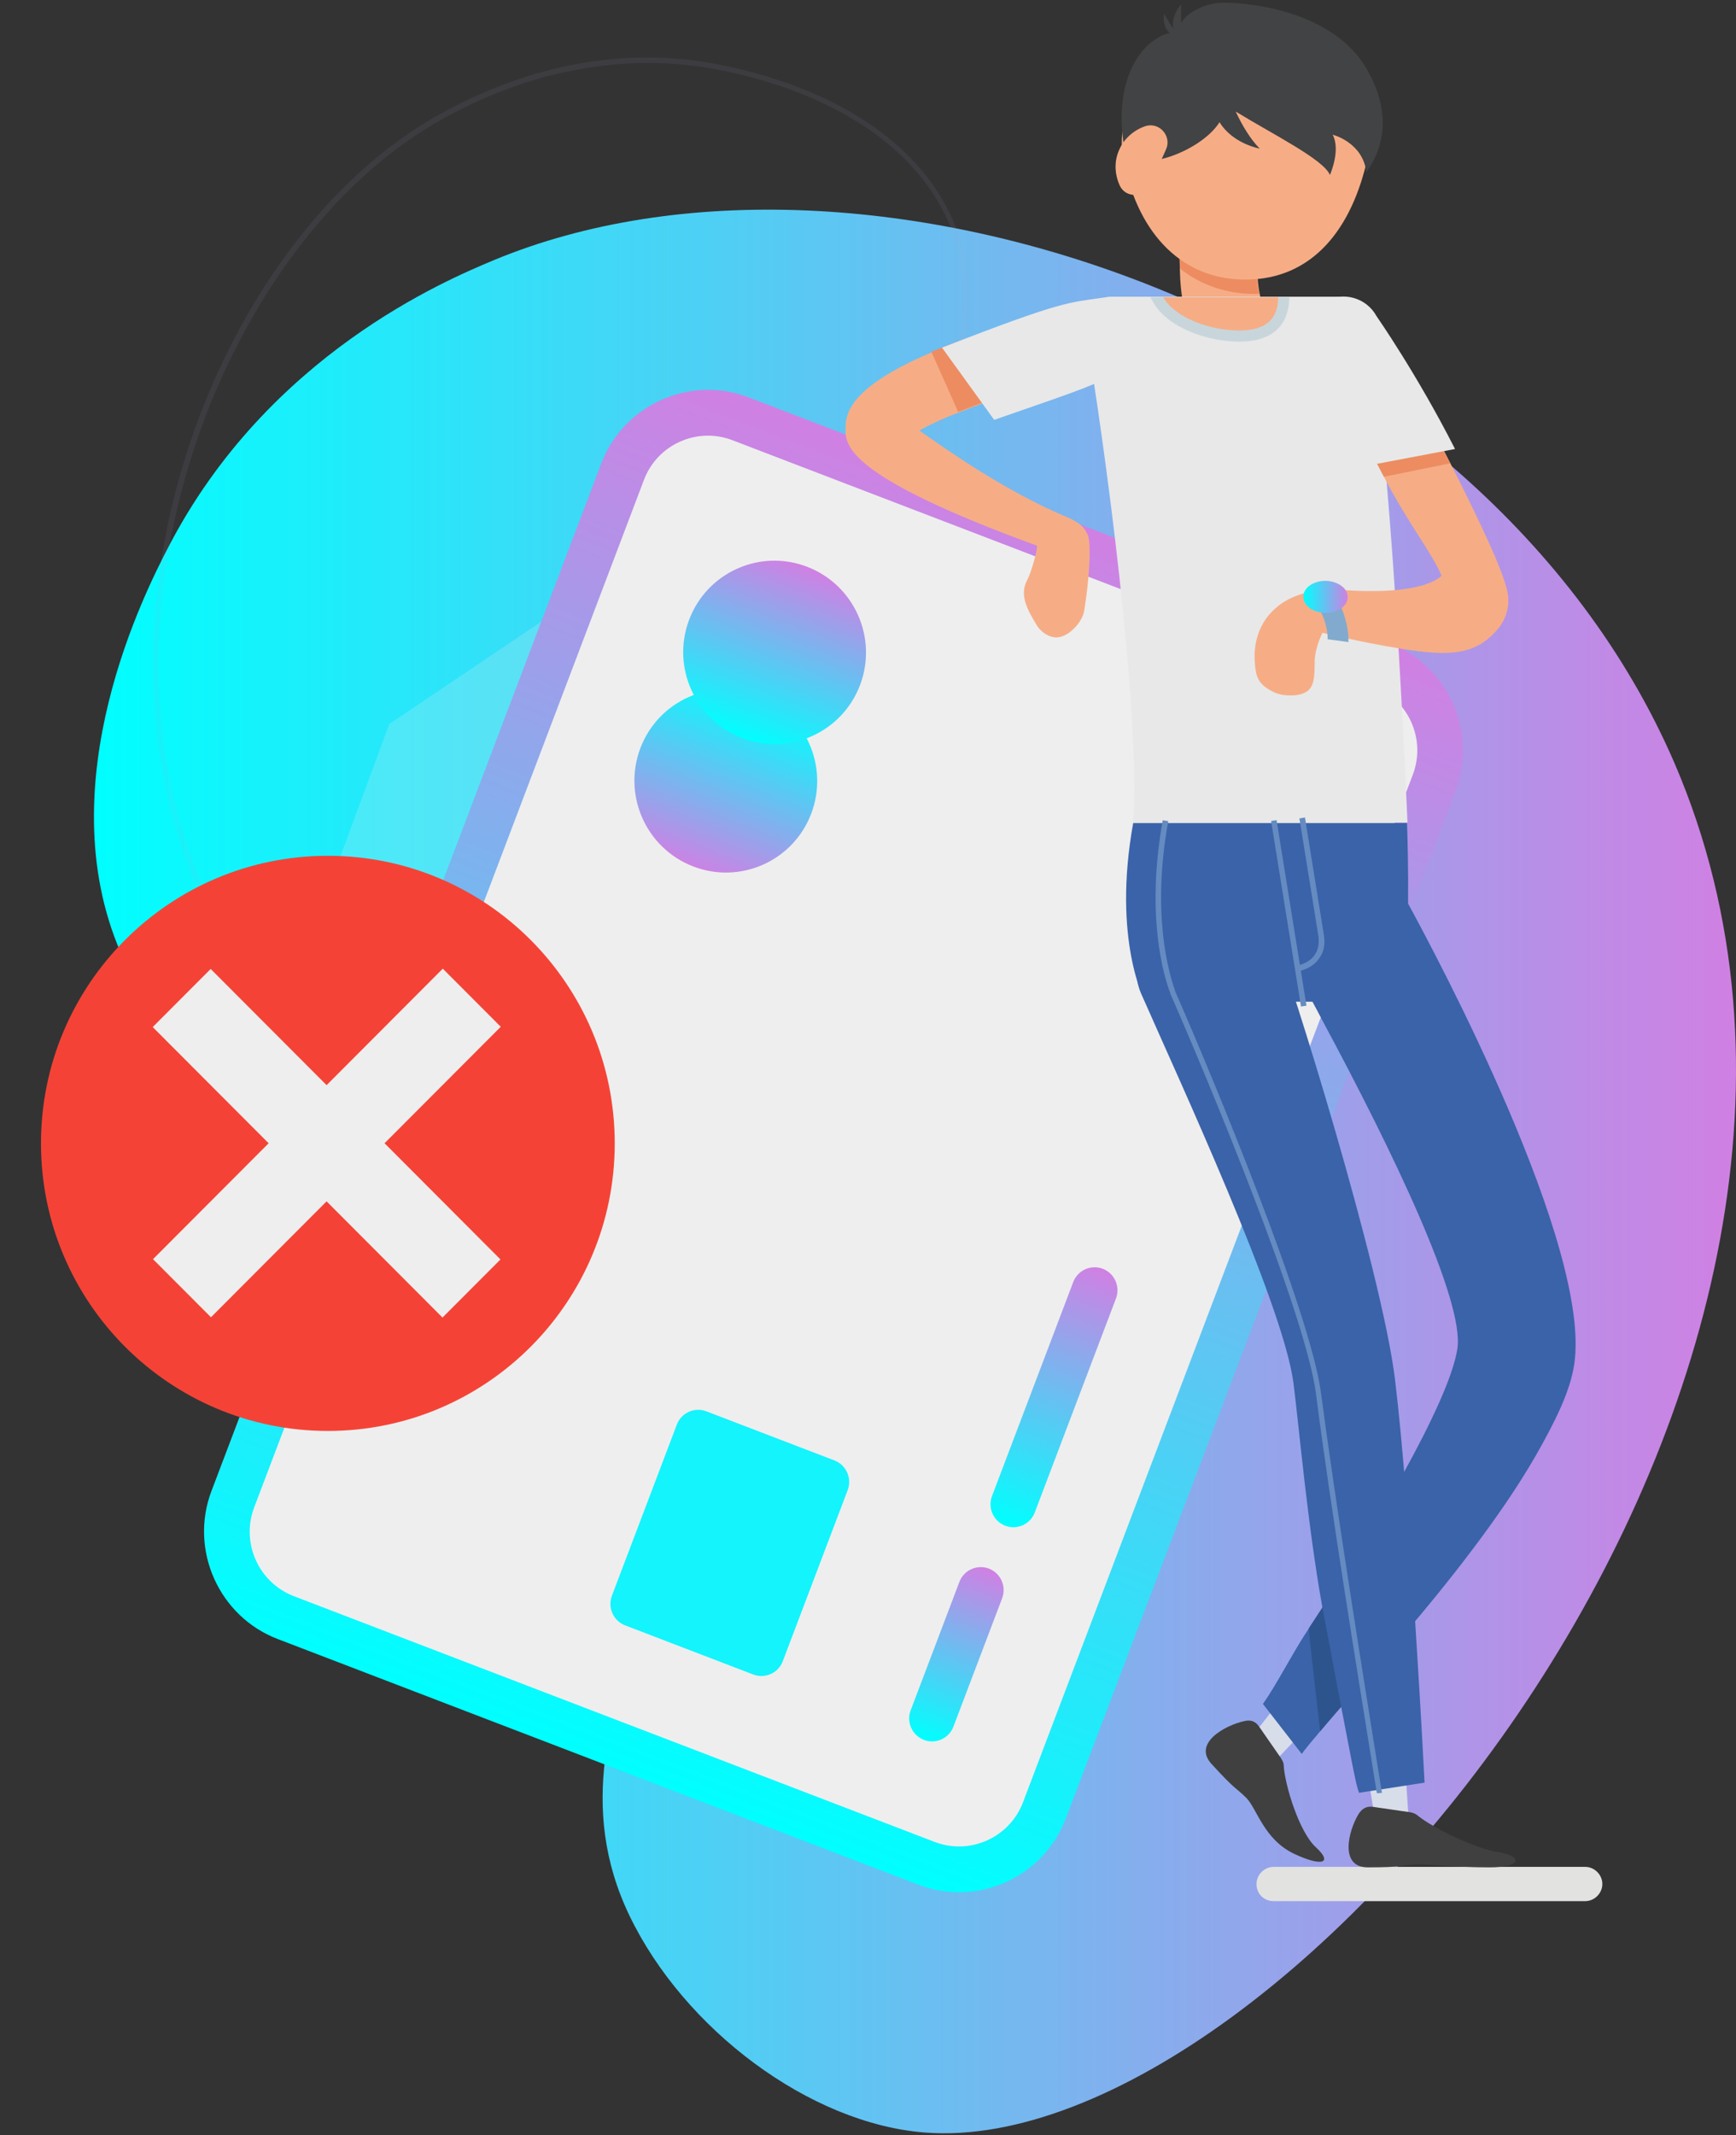 <svg width="375" height="461" viewBox="0 0 375 461" fill="none" xmlns="http://www.w3.org/2000/svg">
<rect x="0" y="0" width="375" height="461" fill="#333333" stroke="none"/>
<path d="M106.432 56.267C96.457 60.465 57.855 76.555 36.309 118.231C31.72 127.125 10.175 168.801 26.035 205.579C47.082 254.35 111.12 242.457 140.546 288.33C165.783 327.807 113.415 366.584 135.958 413.557C147.728 438.042 174.86 458.53 199.897 460.429C278.2 466.326 418.846 297.325 361.69 164.703C319.995 68.36 187.129 22.587 106.432 56.267Z" fill="url(#paint0_linear_102_488)"/>
<path opacity="0.09" d="M179.648 266.543C176.057 266.543 172.366 266.443 168.575 266.243C112.616 263.145 66.931 238.16 46.383 199.483C13.566 137.719 45.785 51.67 95.16 24.586C120.097 10.794 141.743 11.194 155.508 13.992C179.049 18.689 196.405 29.583 204.385 44.574C212.964 60.665 208.375 75.756 203.487 91.646C199.099 105.938 194.61 120.629 199.996 136.52C204.784 150.712 217.253 155.109 230.519 159.806C243.986 164.603 257.95 169.5 265.432 184.991C273.312 201.382 272.314 223.768 263.237 237.261C250.868 255.25 218.151 266.543 179.648 266.543ZM139.947 13.592C127.678 13.592 112.417 16.391 95.759 25.585C46.882 52.469 14.962 137.819 47.48 198.983C67.829 237.36 113.215 262.046 168.775 265.144C211.467 267.543 249.073 256.049 262.339 236.661C271.217 223.569 272.214 201.582 264.434 185.591C257.152 170.5 243.487 165.703 230.22 161.005C216.754 156.208 203.986 151.711 198.999 137.02C193.513 120.729 198.101 105.838 202.49 91.347C207.278 75.656 211.866 60.764 203.487 45.074C195.707 30.382 178.55 19.689 155.409 15.091C150.92 14.192 145.733 13.592 139.947 13.592Z" fill="#AAAAD5"/>
<path opacity="0.2" d="M231.118 119.03L215.158 129.724L75.809 223.469L53.764 238.36L84.088 156.308L106.232 141.417L156.206 107.737L172.166 97.043L231.118 119.03Z" fill="#EEEDF3"/>
<path opacity="0.2" d="M262.838 130.823L246.878 141.517L59.45 267.643L37.306 282.434L48.078 253.551L70.123 238.76V238.66L226.13 133.821L242.09 123.028L262.838 130.823Z" fill="#EEEDF3"/>
<rect width="188.864" height="274.194" rx="15" transform="matrix(0.932 0.361 -0.357 0.934 140.361 84.705)" fill="#EEEEEE"/>
<path fill-rule="evenodd" clip-rule="evenodd" d="M129.879 100.064L45.678 321.913C40.854 334.623 47.287 349.001 59.974 353.864L198.377 406.914C211.064 411.777 225.391 405.356 230.215 392.646L314.416 170.797C319.24 158.087 312.806 143.709 300.119 138.846L161.717 85.797C149.03 80.934 134.703 87.354 129.879 100.064ZM139.106 103.601C142.007 95.956 150.578 92.115 158.209 95.04L296.611 148.09C304.242 151.015 308.09 159.616 305.189 167.26L220.988 389.109C218.087 396.754 209.516 400.595 201.885 397.67L63.483 344.62C55.852 341.696 52.004 333.094 54.905 325.45L139.106 103.601Z" fill="url(#paint1_linear_102_488)"/>
<path fill-rule="evenodd" clip-rule="evenodd" d="M183.115 321.704L169.083 358.676C168.118 361.218 165.253 362.502 162.716 361.53L135.037 350.92C132.5 349.948 131.214 347.072 132.178 344.531L146.211 307.558C147.176 305.016 150.041 303.732 152.578 304.704L180.256 315.314C182.794 316.286 184.08 319.162 183.115 321.704Z" fill="#13F4FD"/>
<path fill-rule="evenodd" clip-rule="evenodd" d="M163.8 150.106C173.99 154.012 179.11 165.455 175.235 175.663C171.361 185.871 159.959 190.981 149.769 187.076C139.58 183.17 134.46 171.727 138.334 161.519C142.209 151.311 153.611 146.201 163.8 150.106Z" fill="url(#paint2_linear_102_488)"/>
<path fill-rule="evenodd" clip-rule="evenodd" d="M174.341 122.363C184.53 126.268 189.65 137.711 185.776 147.919C181.901 158.128 170.499 163.238 160.31 159.332C150.121 155.426 145.001 143.983 148.875 133.775C152.749 123.567 164.152 118.457 174.341 122.363Z" fill="url(#paint3_linear_102_488)"/>
<path fill-rule="evenodd" clip-rule="evenodd" d="M216.48 345.058L205.949 372.797C204.984 375.34 202.117 376.624 199.578 375.651C197.039 374.678 195.752 371.802 196.717 369.259L207.248 341.521C208.213 338.978 211.08 337.694 213.619 338.667C216.158 339.639 217.445 342.516 216.48 345.058Z" fill="url(#paint4_linear_102_488)"/>
<path fill-rule="evenodd" clip-rule="evenodd" d="M241.072 280.323L223.517 326.557C222.551 329.1 219.684 330.384 217.145 329.411C214.605 328.439 213.318 325.562 214.283 323.019L231.838 276.786C232.804 274.243 235.671 272.958 238.211 273.931C240.75 274.904 242.037 277.781 241.072 280.323Z" fill="url(#paint5_linear_102_488)"/>
<path d="M70.822 308.943C105.046 308.943 132.791 281.145 132.791 246.855C132.791 212.564 105.046 184.766 70.822 184.766C36.597 184.766 8.853 212.564 8.853 246.855C8.853 281.145 36.597 308.943 70.822 308.943Z" fill="#F44336"/>
<path d="M95.587 284.463L108.107 271.919L45.509 209.2L32.989 221.744L95.587 284.463Z" fill="#EEEEEE"/>
<path d="M33.052 271.856L45.571 284.4L108.169 221.681L95.65 209.138L33.052 271.856Z" fill="#EEEEEE"/>
<path d="M275.107 410.458H342.438C344.433 410.458 346.128 408.759 346.128 406.761C346.128 404.762 344.433 403.063 342.438 403.063H275.107C273.112 403.063 271.417 404.762 271.417 406.761C271.417 408.859 273.012 410.458 275.107 410.458Z" fill="#E2E2E1"/>
<path d="M297.351 394.768L294.159 375.279L302.937 372.581L304.334 393.369L297.351 394.768Z" fill="#D7DDE9"/>
<path d="M304.633 391.27C305.231 391.37 305.73 391.57 306.229 391.969C309.321 394.568 318.797 399.165 323.585 399.865C328.772 400.664 329.071 403.163 321.69 403.163C314.408 403.163 309.022 402.463 305.83 402.563C302.538 402.663 303.436 403.163 295.456 403.163C289.272 403.163 291.267 395.267 293.461 391.669C294.159 390.57 295.057 389.97 296.354 390.07L304.633 391.27Z" fill="#404040"/>
<path d="M269.122 376.578L281.291 361.088L289.172 365.785L274.908 380.776L269.122 376.578Z" fill="#D7DDE9"/>
<path d="M276.703 379.577C277.002 380.076 277.302 380.576 277.302 381.176C277.501 385.173 280.593 395.567 284.284 398.865C287.975 402.263 285.581 403.063 279.596 400.264C273.012 397.166 271.516 390.47 269.222 388.172C266.928 385.873 267.127 386.772 261.741 380.876C257.551 376.379 264.634 372.481 268.823 371.581C270.12 371.282 271.117 371.581 271.915 372.681L276.703 379.577Z" fill="#404040"/>
<path d="M263.636 47.172C263.636 47.172 261.242 63.163 265.83 70.559C270.419 77.954 271.117 79.054 271.117 79.054" fill="#ED8C61"/>
<path d="M275.407 86.15C274.11 86.949 272.614 87.349 271.217 87.349C268.424 87.349 265.631 85.95 264.135 83.251C264.035 83.151 263.237 81.752 258.948 74.956C255.955 70.159 254.958 63.663 254.858 57.966C254.659 52.37 255.257 47.572 255.556 45.973C256.255 41.476 260.444 38.278 265.033 38.977C269.521 39.677 272.713 43.874 272.015 48.472C271.616 50.87 271.516 53.669 271.516 56.267C271.516 58.966 271.716 61.564 272.115 63.463C272.314 64.562 272.614 65.562 273.013 66.161C277.701 73.657 278.399 74.856 278.399 74.856C280.693 78.754 279.396 83.851 275.407 86.15Z" fill="#F6AD86"/>
<path d="M244.783 177.696C246.479 153.81 238.499 94.545 234.41 70.959C233.811 67.361 236.504 64.063 240.195 64.063H289.172C291.765 64.063 294.159 65.862 294.857 68.36C300.443 89.747 304.034 177.596 304.034 177.596H244.783V177.696Z" fill="#E8E8E8"/>
<path d="M325.68 128.025C324.882 123.528 319.396 112.034 313.311 100.041C306.827 87.349 299.546 73.957 296.154 67.96C294.259 64.562 289.97 63.363 286.578 65.162C283.187 67.061 281.99 71.358 283.785 74.756C288.972 84.151 294.259 94.045 298.947 102.94C304.234 113.134 309.321 119.33 311.416 124.327C307.625 127.625 298.149 127.925 290.668 127.425C288.573 127.225 280.593 126.626 275.307 131.523C273.212 133.422 270.818 136.92 271.018 142.416C271.217 146.214 271.716 147.713 275.107 149.412C276.504 150.112 278.299 150.212 279.795 150.112C283.686 149.612 283.985 147.513 283.985 143.016C283.985 139.818 285.681 136.62 285.681 136.62C285.681 136.62 297.052 139.418 306.528 140.617C316.004 141.817 319.894 139.918 323.386 136.02C325.381 133.722 326.179 130.823 325.68 128.025Z" fill="#F6AD86"/>
<path d="M247.377 216.273C247.377 216.273 240.195 203.081 244.784 177.696H303.935C303.935 177.696 304.733 196.984 303.436 216.273H247.377Z" fill="#3A63A9"/>
<path d="M313.211 100.041L306.329 101.441L298.947 102.94C294.359 94.045 288.972 84.051 283.785 74.756C281.89 71.358 283.187 67.061 286.578 65.162C289.97 63.263 294.259 64.562 296.154 67.96C299.446 73.957 306.728 87.349 313.211 100.041Z" fill="#ED8C61"/>
<path d="M246.679 69.659C245.781 65.862 241.891 63.563 238.2 64.562C221.243 68.76 209.473 72.558 201.293 76.055C182.441 84.051 182.64 89.947 182.64 92.946C182.74 96.344 183.438 103.04 224.036 117.831C224.036 119.03 222.739 123.627 221.941 125.127C220.046 128.525 222.041 131.823 224.036 135.121C224.734 136.22 226.33 137.619 228.225 137.619C230.719 137.619 233.811 134.421 234.21 131.823C235.707 122.328 235.507 116.732 235.008 115.632C235.008 115.532 234.909 115.432 234.909 115.332C234.709 115.033 234.609 114.733 234.41 114.433C234.31 114.233 234.111 114.133 234.011 113.933C233.811 113.733 233.712 113.533 233.512 113.433C233.213 113.134 232.914 112.934 232.614 112.734C232.515 112.734 232.515 112.634 232.415 112.634C231.916 112.334 231.417 112.034 230.919 111.834C217.153 106.138 204.286 96.943 198.6 92.946C200.595 91.846 203.388 90.447 206.879 89.148C215.557 85.65 228.325 81.552 241.392 78.354C245.283 77.255 247.577 73.457 246.679 69.659Z" fill="#F6AD86"/>
<path d="M314.308 96.943L304.832 98.742L297.451 100.141L291.167 101.341C283.087 85.45 281.192 81.852 280.893 76.455C280.593 70.359 282.189 67.261 286.179 65.062C290.169 62.863 295.157 64.263 297.351 68.26C297.551 68.56 306.129 80.853 314.308 96.943Z" fill="#E8E8E8"/>
<path d="M340.044 294.627C339.146 300.423 336.054 306.72 331.665 314.415C324.284 327.208 313.012 341.499 302.838 353.392C295.756 361.687 289.272 368.883 285.182 373.78C283.387 375.879 281.99 377.578 281.192 378.677L272.813 367.884C275.906 363.486 278.798 357.59 282.389 352.093C282.489 351.993 282.589 351.793 282.689 351.693C289.472 341.399 296.753 329.806 302.539 319.212C302.738 318.812 302.938 318.513 303.137 318.113C309.322 306.919 313.91 297.025 314.808 291.229C316.404 280.935 300.943 248.754 285.681 220.37C283.985 217.072 282.19 213.874 280.494 210.776C279.896 209.677 279.596 208.577 279.497 207.378C279.098 202.181 282.888 196.185 287.576 193.586C293.262 190.388 300.643 188.789 303.835 194.486C310.319 206.279 343.934 269.342 340.044 294.627Z" fill="#3A63A9"/>
<path d="M302.838 353.392C295.756 361.687 289.272 368.883 285.182 373.78C284.484 367.983 283.786 361.687 283.087 355.291C282.988 354.092 282.788 352.792 282.688 351.593C289.471 341.299 296.753 329.706 302.538 319.112C302.937 329.606 302.938 341.899 302.838 353.392Z" fill="#2D548D"/>
<path d="M301.341 297.825C298.449 274.139 278.599 210.476 275.506 203.48C272.913 197.484 258.549 196.185 252.564 198.883C246.579 201.482 243.886 208.477 246.48 214.474C254.459 232.663 277.102 281.335 279.397 298.524C280.693 308.818 282.489 329.506 285.681 347.196C287.975 359.488 290.269 371.481 291.965 380.176C293.461 387.772 293.461 386.373 293.561 387.072L307.725 384.874C307.725 384.874 304.733 325.808 301.341 297.825Z" fill="#3A63A9"/>
<path d="M241.492 78.154C228.425 81.352 215.657 85.45 206.979 88.948L201.193 75.956C209.373 72.558 221.143 68.66 238.1 64.462C241.891 63.563 245.681 65.862 246.579 69.559C247.577 73.457 245.282 77.255 241.492 78.154Z" fill="#ED8C61"/>
<path d="M238.3 64.263C242.789 63.563 246.081 65.762 247.278 70.159C248.475 74.556 245.482 77.954 241.492 80.253C236.704 83.051 235.008 83.651 214.759 90.647L203.488 75.056C229.423 64.962 230.719 65.362 238.3 64.263Z" fill="#E8E8E8"/>
<path d="M272.015 63.463C271.616 63.463 271.217 63.463 270.918 63.463C264.833 63.463 259.247 61.464 254.858 57.966C254.659 52.37 255.257 47.572 255.556 45.973C256.255 41.476 260.444 38.278 265.033 38.977C269.521 39.677 272.713 43.874 272.015 48.472C271.616 50.87 271.516 53.669 271.516 56.267C271.317 58.866 271.516 61.464 272.015 63.463Z" fill="#ED8C61"/>
<path d="M295.456 33.88C292.164 49.171 283.686 60.365 269.023 60.365C254.459 60.365 245.282 49.271 242.589 33.88C240.195 19.489 254.459 5.397 269.023 5.397C283.785 5.297 298.548 19.589 295.456 33.88Z" fill="#F6AD86"/>
<path d="M297.451 387.172L297.351 386.772C293.362 361.987 287.277 324.609 284.284 301.023C282.09 283.833 260.843 232.863 252.863 214.674C252.764 214.574 252.764 214.374 252.764 214.274C252.764 214.174 252.764 214.174 252.664 214.074C251.367 210.576 247.477 197.584 251.168 177.096L252.365 177.296C248.674 197.484 252.564 210.176 253.761 213.674C253.761 213.774 253.861 213.874 253.861 213.974C253.861 214.074 253.861 214.174 253.961 214.274C261.941 232.463 283.187 283.633 285.382 300.923C288.474 324.409 294.459 361.887 298.449 386.672L298.548 387.072L297.451 387.172Z" fill="#658BC1"/>
<path d="M278.499 64.162C278.499 67.76 277.103 73.757 267.726 73.757C260.943 73.757 252.365 70.859 249.173 65.362L248.475 64.162H278.499Z" fill="#C8D6DB"/>
<path d="M251.268 64.162C253.761 68.56 261.242 71.358 267.726 71.358C274.21 71.358 276.105 68.16 276.105 64.162H251.268Z" fill="#F6AD86"/>
<path d="M286.778 138.019C286.778 137.919 287.177 133.921 282.988 128.125L286.878 125.826C291.766 133.122 291.267 138.319 291.267 138.619L286.778 138.019Z" fill="#82AACE"/>
<path d="M283.786 125.926C285.98 124.927 288.873 125.426 290.369 127.026C291.766 128.625 291.167 130.823 288.873 131.823C286.678 132.822 283.786 132.322 282.289 130.723C280.893 129.024 281.491 126.926 283.786 125.926Z" fill="url(#paint6_linear_102_488)"/>
<path d="M294.858 14.292C286.878 1.4 267.227 0.4 263.437 0.6C261.442 0.7 257.053 1.899 255.158 4.897C255.058 2.799 255.158 0.9 255.158 0.9C253.462 2.999 253.163 4.798 253.462 6.197C252.265 4.598 251.467 2.899 251.467 2.899C251.168 5.097 251.766 6.397 252.664 7.096C247.278 8.395 240.395 15.991 242.789 31.582C243.786 38.378 259.148 33.181 263.437 26.385C266.33 31.082 272.115 32.081 272.115 32.081C270.12 30.083 268.325 27.084 266.928 24.086C275.108 29.083 285.98 34.48 287.277 37.778C287.277 37.778 289.671 32.481 287.875 29.083C287.875 29.083 294.359 30.682 295.157 37.178C295.057 36.979 303.336 28.084 294.858 14.292Z" fill="#424344"/>
<path d="M275.756 177.064L274.575 177.255L281.034 217.312L282.216 217.12L275.756 177.064Z" fill="#658BC1"/>
<path d="M280.394 209.677L280.194 208.478C280.194 208.478 282.688 208.078 283.985 206.179C284.783 205.08 284.982 203.68 284.783 202.081L280.693 176.696L281.89 176.496L285.98 201.881C286.279 203.88 285.98 205.579 284.982 206.878C283.386 209.277 280.494 209.677 280.394 209.677Z" fill="#658BC1"/>
<path d="M241.791 32.281C240.594 34.88 240.794 37.678 241.891 40.077C243.188 42.875 247.277 42.675 248.474 39.877L251.866 32.281C253.163 29.483 250.569 26.385 247.577 27.184C245.083 27.984 242.888 29.783 241.791 32.281Z" fill="#F6AD86"/>
<defs>
<linearGradient id="paint0_linear_102_488" x1="20.294" y1="253.346" x2="375" y2="253.346" gradientUnits="userSpaceOnUse">
<stop stop-color="#00FFFF"/>
<stop offset="1" stop-color="#D080E3"/>
</linearGradient>
<linearGradient id="paint1_linear_102_488" x1="129.363" y1="380.461" x2="231.985" y2="112.73" gradientUnits="userSpaceOnUse">
<stop stop-color="#00FFFF"/>
<stop offset="1" stop-color="#D080E3"/>
</linearGradient>
<linearGradient id="paint2_linear_102_488" x1="165.084" y1="150.911" x2="150.497" y2="188.341" gradientUnits="userSpaceOnUse">
<stop stop-color="#00FFFF"/>
<stop offset="1" stop-color="#D080E3"/>
</linearGradient>
<linearGradient id="paint3_linear_102_488" x1="160.347" y1="159.346" x2="174.5" y2="122.424" gradientUnits="userSpaceOnUse">
<stop stop-color="#00FFFF"/>
<stop offset="1" stop-color="#D080E3"/>
</linearGradient>
<linearGradient id="paint4_linear_102_488" x1="199.587" y1="375.655" x2="213.743" y2="338.714" gradientUnits="userSpaceOnUse">
<stop stop-color="#00FFFF"/>
<stop offset="1" stop-color="#D080E3"/>
</linearGradient>
<linearGradient id="paint5_linear_102_488" x1="217.154" y1="329.415" x2="238.386" y2="273.998" gradientUnits="userSpaceOnUse">
<stop stop-color="#00FFFF"/>
<stop offset="1" stop-color="#D080E3"/>
</linearGradient>
<linearGradient id="paint6_linear_102_488" x1="281.543" y1="128.881" x2="291.116" y2="128.881" gradientUnits="userSpaceOnUse">
<stop stop-color="#00FFFF"/>
<stop offset="1" stop-color="#D080E3"/>
</linearGradient>
</defs>
</svg>
